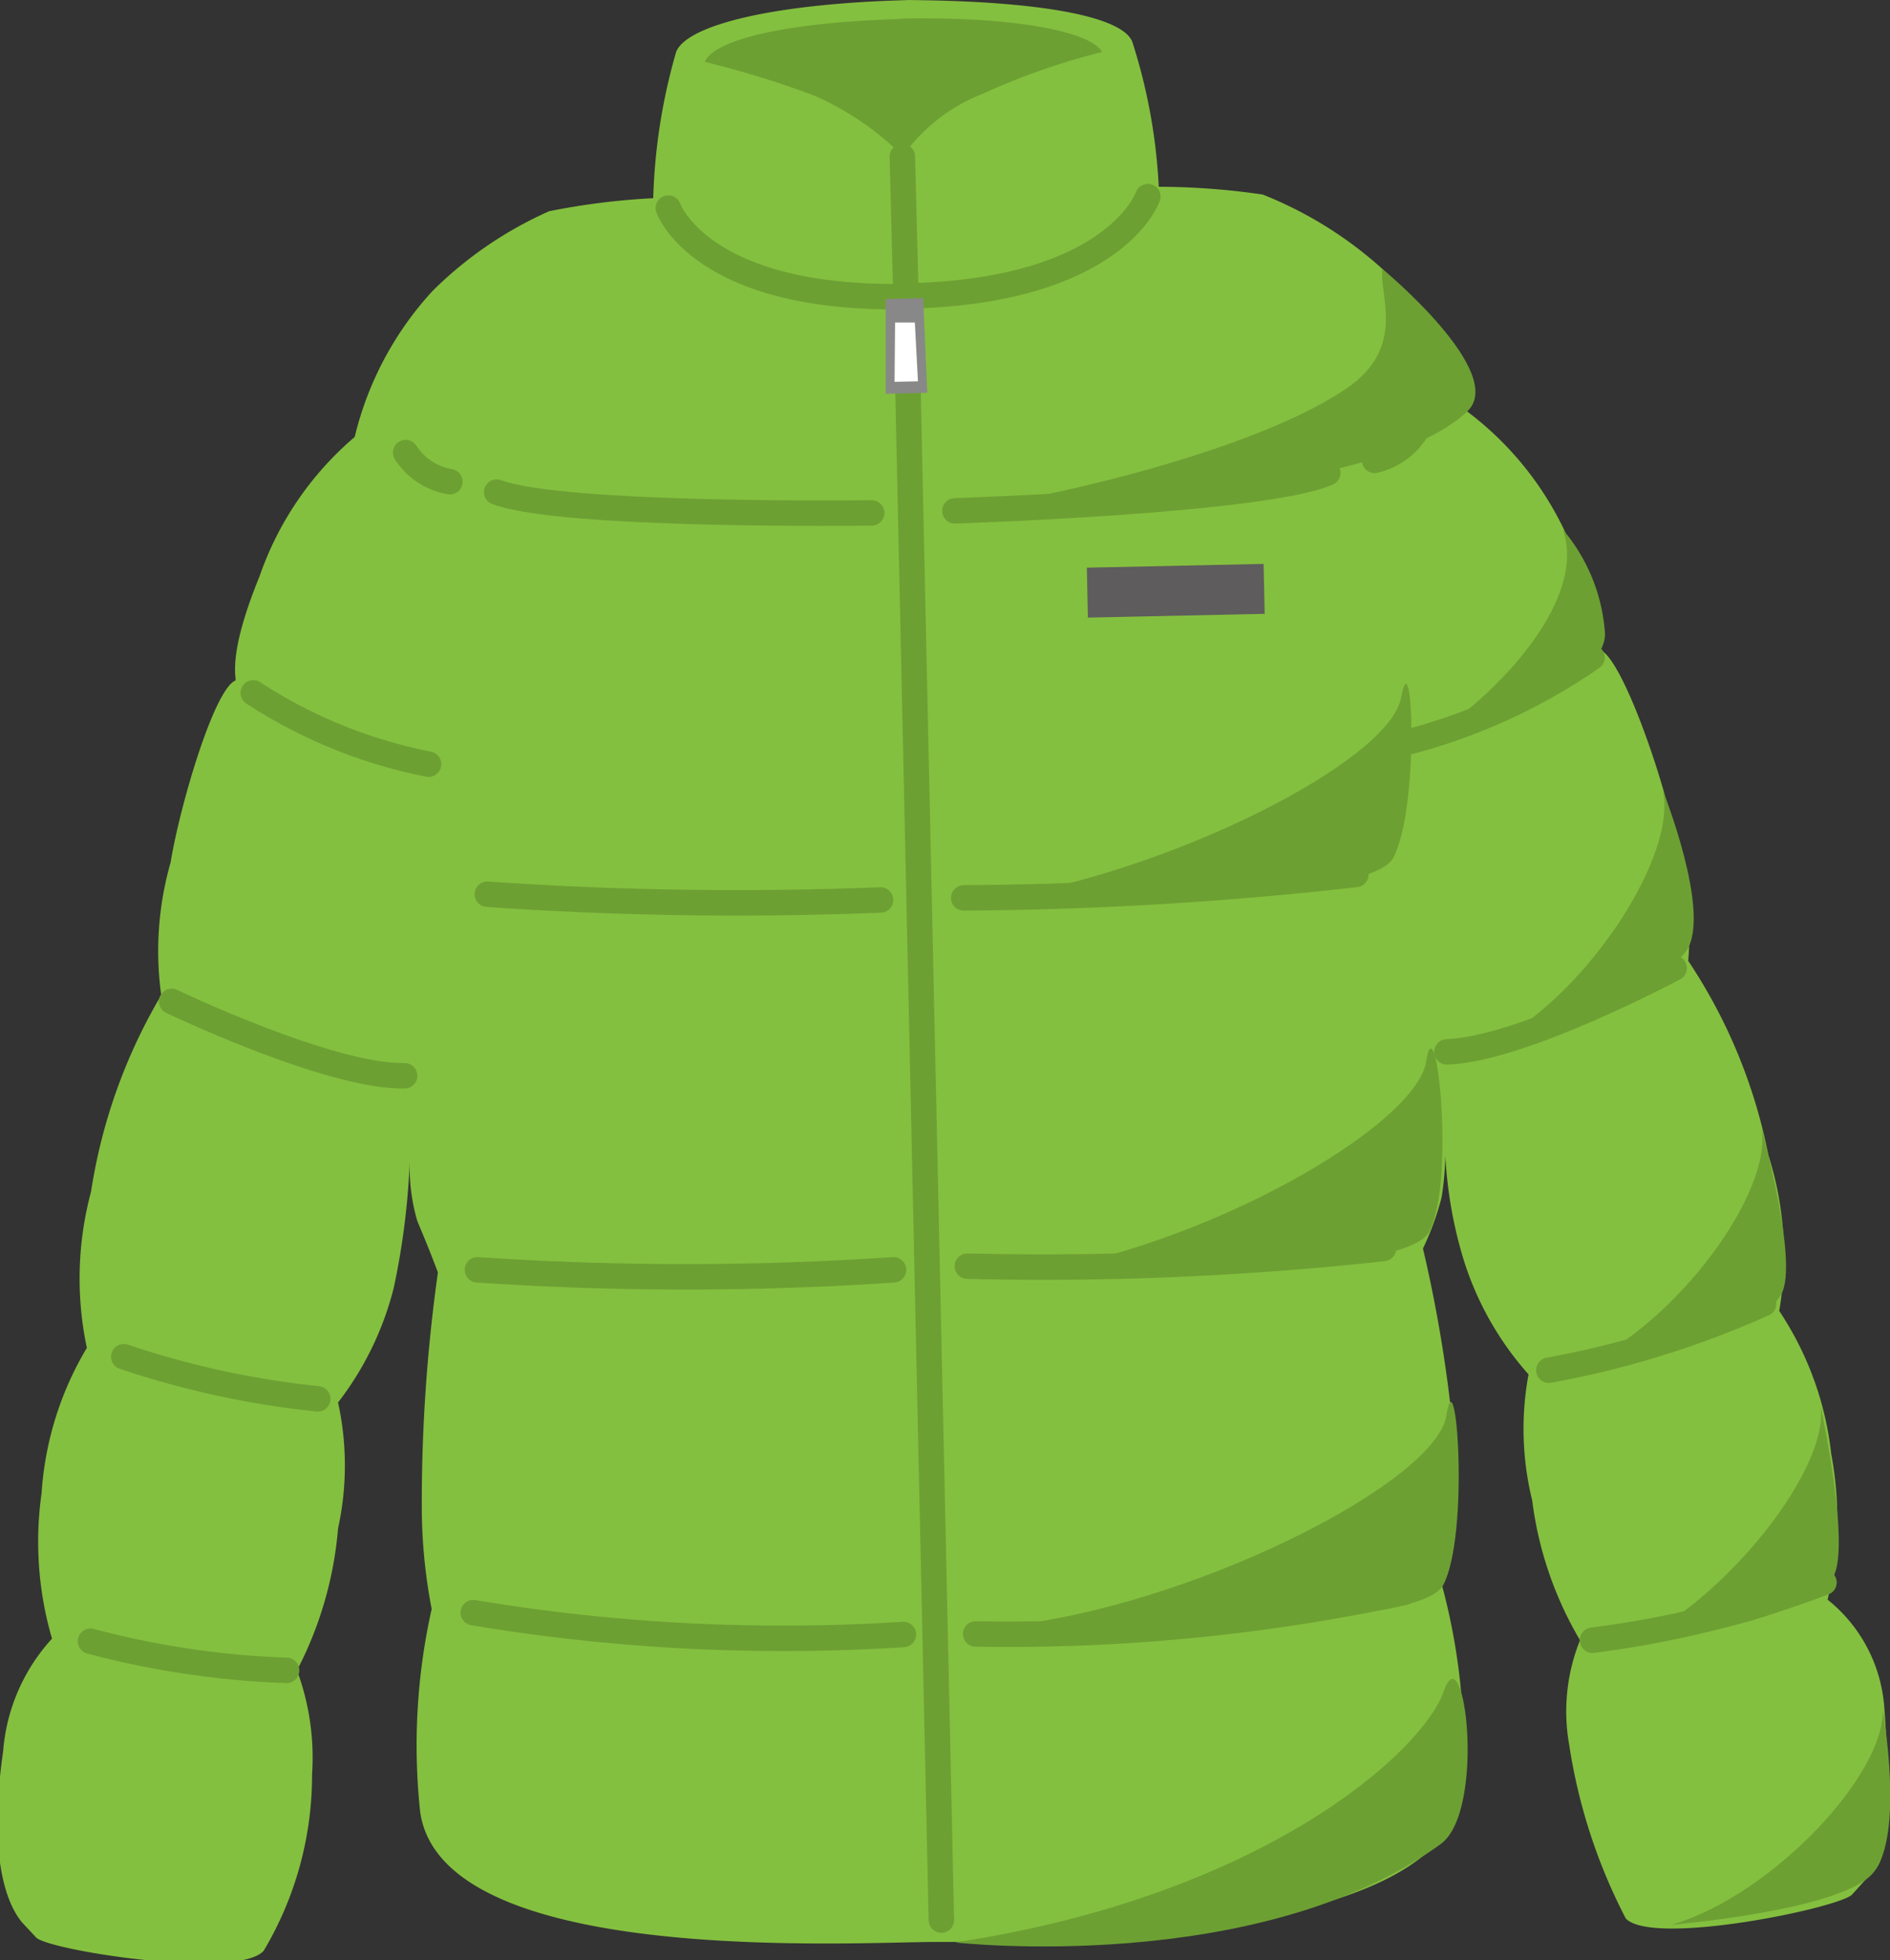 <svg xmlns="http://www.w3.org/2000/svg" viewBox="0 0 36.34 37.68"><rect x="0" y="0" width="36.34" height="37.68" fill="#333333" stroke="none"/><defs><style>.cls-1{fill:#84c03f;}.cls-2{fill:#6da033;}.cls-3{fill:none;stroke:#6da033;stroke-linecap:round;stroke-linejoin:round;stroke-width:0.49px;}.cls-4{fill:#888;}.cls-5{fill:#fff;}.cls-6{fill:#5e5c5c;}</style></defs><g id="レイヤー_2" data-name="レイヤー 2"><g id="レイヤー_2-2" data-name="レイヤー 2"><path class="cls-1" d="M17.2,0C19.85,0,21.56.29,21.77.8a10.83,10.83,0,0,1,.51,2.79,14,14,0,0,1,2,.15,7.64,7.64,0,0,1,2.3,1.43,6.2,6.2,0,0,1,1.63,2.74,6.18,6.18,0,0,1,2,2.58c.64,1.4.58,1.84.55,2,.41.14,1.18,2.34,1.41,3.43a6.47,6.47,0,0,1,.29,2.55A10.29,10.29,0,0,1,34,22.2a6.34,6.34,0,0,1,.21,3,6.17,6.17,0,0,1,1,2.75,6.65,6.65,0,0,1-.07,2.8,2.92,2.92,0,0,1,1.09,2.07c.24,3.22-.18,3.07-.34,3.29l-.28.31c-.26.26-3.83,1-4.35.46a10.73,10.73,0,0,1-1.09-3.35,3.66,3.66,0,0,1,.21-2,7,7,0,0,1-.92-2.69,5.75,5.75,0,0,1-.07-2.42,6,6,0,0,1-1.25-2.21,8.35,8.35,0,0,1-.35-2s0,.36-.07.8A5.31,5.31,0,0,1,27.36,24,26.62,26.62,0,0,1,28,28.21a13.29,13.29,0,0,1-.27,2.28,12.12,12.12,0,0,1,.39,3.9c-.3,3-8.22,2.89-9.79,2.94H18c-1.57,0-9.48.49-9.92-2.49a12,12,0,0,1,.22-3.91A10.38,10.38,0,0,1,8.11,29a31.84,31.84,0,0,1,.31-4.54c-.22-.58-.25-.63-.4-1a3.72,3.72,0,0,1-.14-1.19,14.29,14.29,0,0,1-.31,2.49,6,6,0,0,1-1.07,2.2,5.66,5.66,0,0,1,0,2.42,7.18,7.18,0,0,1-.79,2.73,4.82,4.82,0,0,1,.29,2,6.59,6.59,0,0,1-.93,3.39c-.5.56-4.09,0-4.37-.25l-.28-.3c-.18-.22-.69-1-.36-3.28A3.62,3.62,0,0,1,1,31.5a6.66,6.66,0,0,1-.2-2.8,6.23,6.23,0,0,1,.87-2.79,6.44,6.44,0,0,1,.08-3A10.57,10.57,0,0,1,3.1,19.13a6.2,6.2,0,0,1,.18-2.55c.18-1.1.84-3.34,1.25-3.5,0-.14-.12-.58.46-2A6.16,6.16,0,0,1,6.82,8.4a6.32,6.32,0,0,1,1.5-2.81,7.5,7.5,0,0,1,2.24-1.53,13.67,13.67,0,0,1,2-.25A11.24,11.24,0,0,1,13,1c.2-.52,1.89-.94,4.54-1Z"/><path class="cls-2" d="M21.19,1C21,.63,19.58.3,17.2.36h.26c-2.38.06-3.73.41-3.91.83a18,18,0,0,1,2.11.65A5.61,5.61,0,0,1,17.36,3a3.37,3.37,0,0,1,1.52-1.19A13.24,13.24,0,0,1,21.19,1Z"/><path class="cls-2" d="M18.46,9.8c2.09-.29,5.8-1.21,7.44-2.34,1.15-.79.61-1.79.68-2.29,0,0,2.42,2,1.63,2.74C26.32,9.72,18.46,9.8,18.46,9.8Z"/><path class="cls-2" d="M27.52,14.18c1.67-1.15,2.95-2.82,2.53-4a3.45,3.45,0,0,1,.81,2C30.88,13.28,27.52,14.18,27.52,14.18Z"/><path class="cls-2" d="M28.82,20c1.78-1,3.44-3.61,3.15-4.81,0,0,.94,2.35.46,3.08S28.82,20,28.82,20Z"/><path class="cls-2" d="M30.41,26.26c1.84-.84,3.67-3.34,3.46-4.56,0,0,.72,2.57.38,3.18C33.76,25.77,30.41,26.26,30.41,26.26Z"/><path class="cls-2" d="M31.31,31.63c1.84-.84,3.9-3.41,3.69-4.63,0,0,.59,2.7.25,3.31C34.76,31.2,31.31,31.63,31.31,31.63Z"/><path class="cls-2" d="M32.14,37c1.94-.57,4.1-2.89,4.06-4.13,0,0,.43,2.42-.19,3.14S32.14,37,32.14,37Z"/><path class="cls-2" d="M19.65,24.49c3.54-.5,7.58-2.86,7.77-4.08s.57,2.3.06,3.27S19.65,24.49,19.65,24.49Z"/><path class="cls-2" d="M19.73,31.21c3.54-.51,7.89-2.76,8.08-4s.45,2.29-.06,3.26S19.73,31.21,19.73,31.21Z"/><path class="cls-2" d="M18.36,37.34c5.94-.9,9-3.67,9.4-4.83s.82,2.3-.06,2.94C24.18,38,18.36,37.34,18.36,37.34Z"/><path class="cls-3" d="M17.48,5.7C13.47,5.79,12.85,4,12.85,4"/><line class="cls-3" x1="17.35" y1="3.01" x2="17.42" y2="5.75"/><line class="cls-3" x1="17.42" y1="5.75" x2="18.1" y2="36.91"/><path class="cls-3" d="M9.37,17.19a69.42,69.42,0,0,0,7.56.11"/><path class="cls-3" d="M9.18,24.41a59.64,59.64,0,0,0,8,0"/><path class="cls-3" d="M9.1,31a36.14,36.14,0,0,0,8.27.42"/><path class="cls-3" d="M2.38,26.08a17.16,17.16,0,0,0,3.73.81"/><path class="cls-3" d="M1.74,31.55a17,17,0,0,0,3.77.56"/><path class="cls-3" d="M3.3,19.25s3.05,1.46,4.48,1.43"/><path class="cls-3" d="M4.87,13.32a9.55,9.55,0,0,0,3.37,1.37"/><path class="cls-3" d="M7.8,8.7a1.27,1.27,0,0,0,.85.56"/><path class="cls-3" d="M16.76,9.86s-5.94.08-7.21-.4"/><path class="cls-3" d="M17.45,5.69c4-.09,4.62-1.91,4.62-1.91"/><path class="cls-3" d="M26.6,24a60.08,60.08,0,0,1-8,.34"/><path class="cls-3" d="M27,30.61a36.5,36.5,0,0,1-8.24.8"/><path class="cls-3" d="M33.91,25.06a17.86,17.86,0,0,1-4.13,1.28"/><path class="cls-3" d="M35.07,30.42a19.26,19.26,0,0,1-4.45,1.11"/><path class="cls-3" d="M32.19,18.61s-2.94,1.57-4.37,1.61"/><path class="cls-3" d="M30.61,12.64a11.18,11.18,0,0,1-3.52,1.62"/><path class="cls-3" d="M27.25,8.25a1.3,1.3,0,0,1-.82.6"/><path class="cls-3" d="M18.36,9.82s5.93-.19,7.17-.73"/><path class="cls-2" d="M18.94,17.31c3.54-.51,7.78-2.68,8-3.9s.36,2.11-.15,3.08S18.94,17.31,18.94,17.31Z"/><path class="cls-3" d="M26.07,16.81a70.4,70.4,0,0,1-7.54.45"/><polygon class="cls-4" points="17.83 7.55 17.03 7.57 17.03 5.75 17.75 5.73 17.83 7.55"/><polygon class="cls-5" points="17.65 7.33 17.2 7.34 17.21 6.2 17.59 6.2 17.65 7.33"/><rect class="cls-6" x="20.91" y="10.88" width="3.4" height="0.96" transform="translate(-0.24 0.48) rotate(-1.22)"/></g></g></svg>
